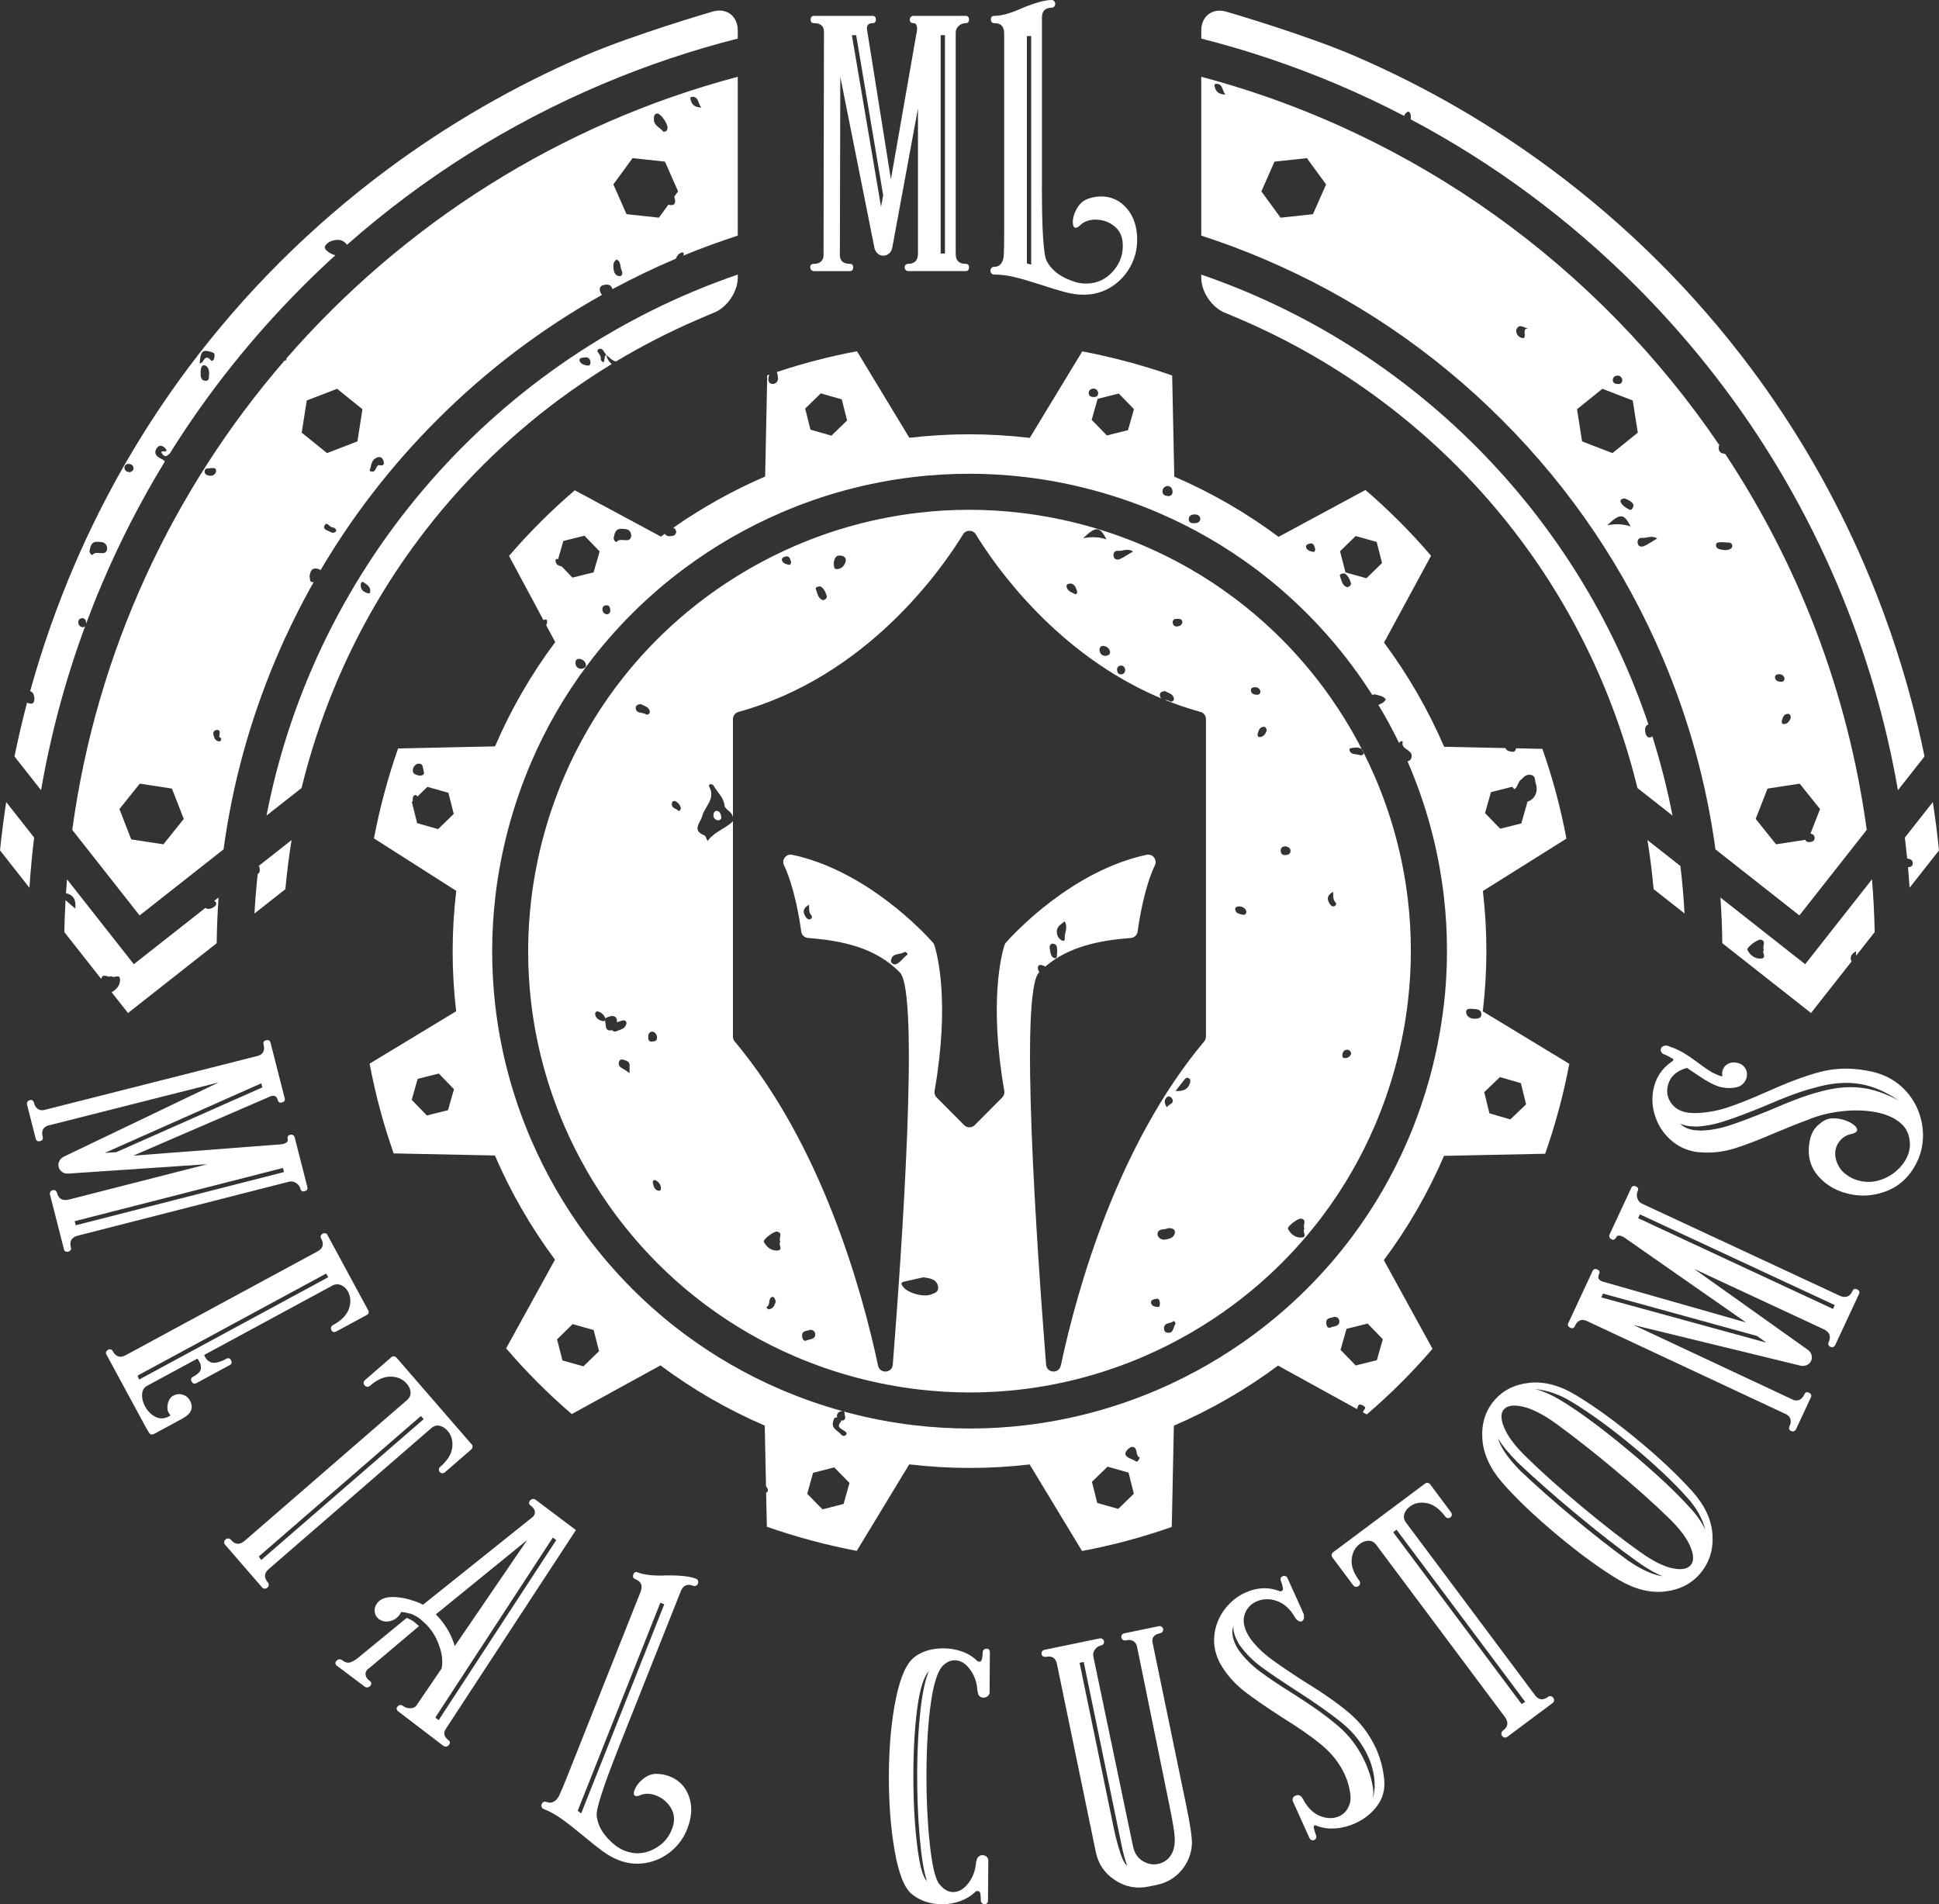 <svg xmlns="http://www.w3.org/2000/svg" id="Layer_2" viewBox="0 0 1211.92 1190.24"><rect x="0" y="0" width="1211.92" height="1190.24" fill="#333333" stroke="none"/><defs><style>.cls-1{fill:#fff;}</style></defs><g id="Layer_1-2"><path class="cls-1" d="M17.14,688.72c.31-.54.82-.89,1.5-1.06,1.36-.35,2.24.25,2.63,1.78.39,1.53,1.1,2.71,2.13,3.54,1.03.83,2.33,1.13,3.91.91l134.06-33.97c3.19-1,4.31-3.38,3.36-7.12-.35-1.37.16-2.22,1.52-2.57,1.53-.39,2.48.09,2.82,1.46l8.88,34.78c.35,1.36-.24,2.24-1.78,2.63-1.37.35-2.22-.16-2.57-1.52-.39-1.54-1.11-2.4-2.16-2.58-1.05-.19-2.21.06-3.49.75l-84.63,36.6,90.03-6.92c1.45,0,2.6-.12,3.45-.34,2.39-.61,3.41-1.6,3.06-2.96-.39-1.53.09-2.47,1.46-2.82.68-.17,1.29-.1,1.83.21.53.32.89.82,1.06,1.5l7.9,30.94c.35,1.36-.24,2.24-1.78,2.63-1.37.35-2.22-.16-2.57-1.52-.39-1.54-1.3-2.76-2.71-3.67-1.42-.91-2.89-1.17-4.42-.78l-131.95,33.71c-3.92,1-5.38,3.46-4.38,7.38.35,1.36-.16,2.22-1.52,2.57-1.53.39-2.48-.09-2.82-1.46l-8.75-34.27c-.13-.51-.04-1.04.28-1.57.31-.54.82-.89,1.5-1.06.68-.17,1.24-.09,1.7.25.45.34.74.76.87,1.28,1,3.92,3.55,5.36,7.64,4.31l86.44-22.08-87.03,5.88c-1.62.05-2.95-.34-3.97-1.16-1.03-.83-1.67-1.75-1.94-2.78-.65-2.56.25-4.69,2.72-6.42l97.32-46.65-106.96,27.05c-2.98,1.12-4.01,3.48-3.1,7.06.35,1.36-.16,2.22-1.52,2.57-1.53.39-2.48-.09-2.82-1.46l-5.42-21.22c-.17-.68-.1-1.29.21-1.83ZM47.34,765.86l130.16-33.25-.65-2.56-130.16,33.25.65,2.56ZM72.71,720.15l91.27-40.47-.65-2.56-97.85,43.52,7.23-.48Z"></path><path class="cls-1" d="M132.41,851.66c2.18.52,5.21-.27,9.08-2.36,1.24-.67,2.19-.39,2.86.85.75,1.39.51,2.42-.73,3.09l-20.89,11.31c-1.24.67-2.23.31-2.99-1.08-.67-1.24-.39-2.19.85-2.86,3.25-1.76,4.9-3.51,4.97-5.24.06-1.73-.24-3.12-.9-4.16-.67-1.04-1.08-1.72-1.25-2.03l-31.57,17.08c-1.86,1.01-2.86,2.75-3.02,5.24-.16,2.49.44,4.96,1.78,7.44,1.76,3.25,4.09,5.54,7.01,6.86,2.91,1.32,5.92.95,9-1.12-.41-.38-.86-1.04-1.36-1.96-.75-1.39-.85-3.24-.3-5.54.55-2.3,1.68-3.91,3.39-4.83,1.86-1,3.8-1.21,5.83-.6,2.02.6,3.54,1.83,4.55,3.69,2.43,4.49.86,8.24-4.71,11.25l-12.3,6.66-4.88,2.64c-1.39.75-2.37.88-2.94.39-.57-.49-1.56-2.06-2.99-4.69l-24.37-45.03c-.34-.62-.4-1.19-.17-1.71.22-.52.56-.9,1.03-1.15,1.39-.75,2.42-.51,3.09.73,1.93,3.56,4.59,4.42,8,2.58l120.01-64.95c3.4-1.84,4.14-4.54,2.22-8.1-.67-1.24-.31-2.23,1.08-2.99.46-.25.97-.33,1.53-.23.55.1,1,.46,1.33,1.08l25.5,47.12c.67,1.24.31,2.23-1.08,2.99l-19.03,10.3c-.46.25-.98.33-1.53.23-.56-.1-1-.46-1.33-1.08-.34-.62-.42-1.23-.24-1.82.17-.6.5-1.02.96-1.27,5.42-2.93,8.81-6.37,10.18-10.31,1.36-3.94,1.17-7.54-.59-10.79-1-1.86-2.43-3.19-4.26-4-1.84-.81-3.68-.71-5.54.3l-80.08,43.34c1.03,2.64,2.63,4.23,4.82,4.75ZM86.99,862.29l118.15-63.94-1.26-2.32-117.92,63.81,1.02,2.45Z"></path><path class="cls-1" d="M167.92,980.83c-2.93,2.54-3.06,5.33-.41,8.39.35.4.49.91.45,1.53-.05.62-.33,1.16-.86,1.62-.53.46-1.11.67-1.73.62-.62-.05-1.1-.27-1.45-.66l-23.17-26.72c-.46-.53-.67-1.11-.63-1.73.04-.62.33-1.16.86-1.62.53-.46,1.11-.67,1.73-.62.62.04,1.16.33,1.62.87,2.65,3.06,5.5,3.26,8.56.61l101.51-88c1.6-1.38,2.33-3.01,2.22-4.89-.12-1.88-.92-3.69-2.42-5.41-2.42-2.79-5.72-4.24-9.89-4.35-4.17-.11-8.52,1.79-13.04,5.71-.53.46-1.11.67-1.73.63-.62-.04-1.16-.33-1.62-.86-.46-.53-.67-1.11-.62-1.73.04-.62.33-1.16.86-1.62l16.35-14.18c.53-.46,1.11-.67,1.73-.62.62.04,1.16.33,1.62.86l11.76,13.56.17.2,11.58,13.36,11.58,13.36.17.2,11.76,13.56c.35.4.49.91.45,1.53-.05.62-.33,1.16-.86,1.62l-16.35,14.18c-.53.46-1.11.67-1.73.62-.62-.04-1.1-.27-1.45-.66-.46-.53-.67-1.11-.63-1.73.04-.62.33-1.16.86-1.62,4.52-3.92,7.02-7.95,7.5-12.09.48-4.14-.49-7.61-2.91-10.41-1.5-1.73-3.17-2.78-5.01-3.17-1.85-.38-3.56.12-5.16,1.5l-101.71,88.17ZM163.28,975.07l101.51-88-1.73-1.99-101.31,87.83,1.53,2.17Z"></path><path class="cls-1" d="M229.26,1043.99c-.74.99-.96,2.08-.67,3.3.29,1.21,1.15,2.35,2.55,3.41,1.12.85,1.21,1.9.26,3.17-1.24,1.05-2.41,1.16-3.54.31l-17.29-13.01c-1.13-.85-1.21-1.9-.26-3.17,1.23-1.05,2.41-1.16,3.54-.31,1.69,1.27,3.17,1.78,4.46,1.54,1.28-.24,2.9-1.07,4.83-2.47l31.08-25.49c1.86.74,3.36,1.53,4.48,2.38l3.21,2.75-30.82,26.02c-.92.63-1.53,1.16-1.85,1.58ZM250.71,1007.61c-.18.53-.53,1.14-1.06,1.84-1.59,2.11-3.67,3.41-6.24,3.9-2.57.49-4.77.04-6.6-1.33-1.55-1.16-2.42-2.7-2.63-4.62-.21-1.92.32-3.72,1.59-5.41,1.06-1.4,2.61-2.44,4.65-3.11,2.29-.7,5.15-.85,8.61-.46,3.45.39,6.63,1.14,9.55,2.23,1.83.5,3.76,1.29,5.8,2.39l68.93-55.15c1.8-2.39,1.22-4.7-1.73-6.92-1.13-.85-1.21-1.9-.26-3.17,1.23-1.05,2.41-1.16,3.54-.31l25.09,18.89-81.25,124.17c-1.77,2.63-1.24,5.01,1.57,7.13,1.12.85,1.21,1.9.26,3.17-1.24,1.05-2.41,1.16-3.54.31l-28.31-21.64c-.42-.32-.68-.79-.76-1.4-.09-.61.1-1.08.56-1.4.42-.56.94-.89,1.56-.97.61-.09,1.2.08,1.77.5,1.4,1.06,3.01,1.56,4.83,1.49,1.81-.07,3.12-.79,3.94-2.16l15.45-22.72c.85-4.64.3-9.47-1.66-14.47-1.93-5.63-4.98-10.36-9.16-14.16l-2.79-2.43c-1.97-1.48-4.01-2.57-6.12-3.28l-.37.05c-1.58-.53-3.32-.85-5.22-.96ZM272.07,1073.58l2.11,1.59,73.47-112.52-2.11-1.59-73.47,112.52ZM272.4,1009.07c5.13,5.18,8.85,11.07,11.16,17.65l.68,2.17,45.3-66.33-57.14,46.51Z"></path><path class="cls-1" d="M387.01,1091.55c-9.74,24.53-14.44,38.95-14.06,43.26.67,6.9,4.69,13.22,12.05,18.99,1.77,1.27,3.55,2.26,5.35,2.98,6.21,2.47,12.37,2.12,18.45-1.05,6.08-3.16,10.07-8.07,11.95-14.71,1.07-4.12.53-7.88-1.62-11.29-2.15-3.41-5.1-5.86-8.86-7.36-3.76-1.5-7.24-1.55-10.44-.17-1.15.5-2.04.61-2.7.35-1.15-.46-1.3-1.74-.45-3.87,1.04-2.61,2.98-5.01,5.84-7.19,2.85-2.18,5.99-3.06,9.43-2.64,2.22.13,4.48.64,6.77,1.55,5.89,2.34,9.88,6.58,11.99,12.71,2.11,6.14,1.7,12.89-1.23,20.24-2.21,5.56-5.62,10.22-10.23,13.97-4.61,3.75-9.82,6.13-15.62,7.14-5.8,1.01-11.56.38-17.28-1.9-3.27-1.3-6.59-3.19-9.96-5.66-3.37-2.48-7.4-5.69-12.08-9.63-5.27-4.37-9.72-7.83-13.33-10.41-3.62-2.57-7.31-4.61-11.07-6.1-.66-.26-1.11-.68-1.35-1.25-.25-.57-.24-1.19.02-1.84.26-.65.67-1.1,1.25-1.35.57-.24,1.18-.24,1.84.02,1.63.65,3.13.58,4.48-.21,1.35-.78,2.47-2.04,3.35-3.78,1-2.06,2.91-6.61,5.7-13.64l4.87-12.26,40.24-101.31c.78-1.96.91-3.61.4-4.95-.51-1.34-1.75-2.4-3.71-3.18-1.31-.52-1.67-1.52-1.09-2.99.52-1.31,1.43-1.7,2.74-1.18,4.09,1.62,10.18,2.25,18.29,1.87,8.36-.09,14.42.62,18.19,2.11.49.2.86.58,1.1,1.15.24.57.24,1.19-.02,1.84-.26.66-.68,1.11-1.25,1.35-.57.25-1.1.27-1.59.08-3.76-1.5-6.39-.36-7.88,3.4l-33.62,84.62-4.87,12.27ZM361.08,1131.8l2.16,1.71,51.94-130.74-2.45-.97-51.64,130Z"></path><path class="cls-1" d="M559.17,1156.77c-2.53-14.45-3.73-30.55-3.6-48.33.13-17.59,1.61-33.25,4.44-46.95,2.83-13.71,6.81-22.38,11.94-26.04,4.78-3.48,10.77-5.2,17.99-5.14,4.05.03,7.91.72,11.6,2.07,3.68,1.35,6.84,3.35,9.46,6.01l1.05.27c.7,0,1.19-.34,1.46-1.04.27-.7.45-1.54.55-2.5.09-.96.14-1.71.15-2.24,0-.7.23-1.27.67-1.71.44-.43,1.01-.65,1.72-.65,1.41,0,2.11.81,2.09,2.39l-.18,24.54v.79c-.19.88-.64,1.58-1.34,2.1-.71.52-1.5.78-2.38.77-2.29-.02-3.51-1.26-3.67-3.72l-.26-.53v-.53c-.31-4.93-1.87-9.25-4.65-12.97-2.79-3.72-5.94-5.59-9.46-5.61-2.47-.02-4.85,1.02-7.15,3.12-3.37,3.14-5.93,10.78-7.69,22.9-1.76,12.13-2.7,26.29-2.83,42.47-.12,16.72.55,32.07,2.03,46.07,1.48,14,3.53,22.51,6.14,25.52,2.62,3.19,5.42,4.79,8.41,4.81,3.52.03,6.7-1.8,9.54-5.47,2.84-3.67,4.46-7.97,4.85-12.9v-.53s.27-.52.27-.52c.18-1.23.63-2.15,1.34-2.76.71-.61,1.5-.91,2.38-.91.88,0,1.67.28,2.37.81.7.53,1.13,1.24,1.3,2.12v.79s-.19,24.54-.19,24.54c-.01,1.58-.72,2.37-2.13,2.36-.71,0-1.28-.23-1.71-.67-.44-.44-.65-1.01-.65-1.72,0-.35-.04-1.23-.11-2.64-.08-1.41-.34-2.33-.77-2.78-.44-.44-1.18-.49-2.24-.15-2.66,2.62-5.84,4.62-9.55,6-3.71,1.38-7.58,2.06-11.63,2.03-7.39-.05-13.62-2.12-18.69-6.21-4.72-3.73-8.35-12.82-10.88-27.27ZM574.81,1147.91c-1.14-13.03-1.65-26.84-1.54-41.45.1-13.55.76-25.9,1.99-37.07,1.23-11.16,3-19.46,5.33-24.9-3.19,3.5-5.58,10.96-7.16,22.38-1.58,11.43-2.43,24.71-2.54,39.84-.12,16.19.56,30.93,2.04,44.22,1.49,13.3,3.45,21.36,5.89,24.2l.52.53c-1.9-5.47-3.41-14.72-4.54-27.75Z"></path><path class="cls-1" d="M703.65,1025.3c-.69.14-1.3.04-1.81-.3-.52-.34-.85-.86-.99-1.55-.11-.52,0-1.03.35-1.55.34-.52.86-.85,1.55-.99l21.45-4.44c.69-.14,1.29-.04,1.81.3.52.34.83.77.94,1.29.14.69.04,1.3-.3,1.81-.34.52-.86.85-1.55.99-3.62.75-5.21,2.61-4.78,5.57l21.16,102.35c2.42,11.72,3.59,19.56,3.52,23.53-.3,6.35-2.48,11.92-6.52,16.71-4.04,4.79-9.16,7.82-15.37,9.11l-5.17,1.07c-7.58,1.57-14.6.24-21.04-4-6.45-4.23-10.43-10.06-11.97-17.47l-24.31-117.6c-.78-3.79-3.07-5.29-6.86-4.51-.69.14-1.3.04-1.81-.3-.52-.34-.83-.77-.94-1.29-.14-.69-.04-1.29.3-1.81.34-.52.85-.85,1.55-.99l34.38-7.11c.69-.14,1.29-.04,1.81.3.52.34.85.86.99,1.55.11.52-.01,1.04-.35,1.55-.34.52-.86.85-1.55.99-1.55.32-2.82,1.17-3.79,2.54-.98,1.37-1.3,2.83-.98,4.38l24.84,118.84c.82,3.97,2.78,6.93,5.88,8.89,3.1,1.97,6.37,2.59,9.82,1.88,3.27-.68,5.87-2.43,7.81-5.25,1.93-2.82,2.76-6.63,2.49-11.43-.2-3.55-1.26-9.98-3.18-19.29l-19.46-95.43-1.07-5.17c-1.12-2.82-3.41-3.88-6.85-3.17ZM700,1157.57c1.51,4.72,3,7.56,4.46,8.51-1.3-3.68-2.36-7.5-3.18-11.47-.82-3.96-1.35-6.55-1.6-7.75l-22.34-108.04-2.58.53,21.38,103.39c1.07,5.17,2.36,10.12,3.87,14.83Z"></path><path class="cls-1" d="M840.66,1109.52c-3.19-7.05-7.96-13.25-14.33-18.58-6.37-5.33-14.89-11.28-25.58-17.84-9.83-6.37-17.42-11.63-22.77-15.78-5.35-4.15-9.84-8.97-13.49-14.47-1.34-2.1-2.25-3.71-2.76-4.83-2.61-5.77-3.46-11.51-2.57-17.23.9-5.71,3.08-10.8,6.57-15.27s7.71-7.83,12.68-10.07c7.37-3.33,14.59-3.59,21.65-.8.23.09.59.02,1.07-.19.64-.29.87-.97.67-2.04-.19-1.07-.42-1.98-.66-2.74-.25-.76-.44-1.29-.59-1.62-.22-.48-.26-.99-.12-1.54.14-.54.53-.96,1.17-1.25.64-.29,1.25-.32,1.83-.11.58.22.98.57,1.2,1.05l10.21,22.61c.15.32.17.6.08.83.2.88.17,1.66-.09,2.36s-.64,1.16-1.12,1.37c-.64.29-1.35.22-2.12-.2-.77-.42-1.46-1.08-2.05-1.97-3.01-5.39-6.82-8.89-11.4-10.49-4.58-1.59-8.88-1.49-12.89.32-3.37,1.52-5.73,3.99-7.08,7.4-1.35,3.41-1.05,7.28.9,11.61.36.8,1.21,2.25,2.54,4.35,3.37,4.47,7.46,8.5,12.28,12.12,4.82,3.62,11.72,8.32,20.71,14.11,12,7.33,21.59,14.05,28.79,20.16,7.2,6.12,12.79,13.58,16.78,22.4,2.68,5.94,4.35,12.42,5.02,19.45.55,5.93-.9,11.27-4.35,16.01-3.46,4.75-8.07,8.42-13.84,11.03-4.17,1.88-8.47,2.95-12.88,3.21-4.42.26-8.45-.43-12.08-2.07l-.24.11c-.64.29-.84.92-.6,1.87.24.96.48,1.81.73,2.57.24.76.44,1.3.58,1.62.29.64.32,1.26.11,1.84-.22.58-.65,1.02-1.29,1.31-.48.22-1.02.21-1.59,0-.58-.22-1.02-.65-1.31-1.29l-10.1-22.37-.22-.48c-.57-1.67-.04-2.88,1.56-3.6,1.92-.87,3.47-.22,4.65,1.96,2.86,5.47,6.45,9.06,10.8,10.76,4.34,1.71,8.36,1.73,12.05.06,1.6-.72,3.03-1.85,4.27-3.37,2.25-3.14,3.1-6.61,2.54-10.41-.47-4.03-1.57-7.98-3.31-11.83ZM787.35,1044.68c4.97,3.74,11.76,8.3,20.37,13.68,12.14,7.65,21.77,14.54,28.89,20.69,7.12,6.15,12.71,13.71,16.76,22.69,2.39,5.29,3.96,10.48,4.7,15.54.47,1.91.43,4.15-.15,6.73,1.06-2.79,1.46-6.16,1.23-10.11-.34-5.44-1.66-10.73-3.98-15.87-3.62-8.02-8.9-14.9-15.84-20.65-6.94-5.75-16.67-12.65-29.19-20.7-9.53-6.12-16.83-11.08-21.92-14.86-5.09-3.78-9.39-8.07-12.9-12.85-.9-1.13-1.82-2.75-2.76-4.83-1.38-3.04-1.9-5.7-1.58-7.98-1.23,3.26-.91,6.97.98,11.14.94,2.09,1.86,3.7,2.76,4.83,3.44,4.63,7.64,8.81,12.62,12.55Z"></path><path class="cls-1" d="M959.37,1059.54c2.32,3.1,5.09,3.44,8.34,1.02.42-.31.94-.43,1.56-.34.61.09,1.14.42,1.56.98.42.57.59,1.16.5,1.77-.09.62-.34,1.08-.77,1.4l-28.33,21.17c-.57.42-1.16.59-1.77.5-.62-.09-1.13-.41-1.56-.98-.42-.56-.59-1.15-.5-1.77.09-.61.42-1.13.98-1.56,3.24-2.42,3.65-5.25,1.23-8.5l-80.42-107.62c-1.26-1.69-2.84-2.54-4.72-2.57-1.88-.02-3.74.65-5.57,2.02-2.96,2.21-4.65,5.4-5.06,9.54-.41,4.15,1.17,8.63,4.75,13.42.42.56.59,1.16.5,1.77-.09.62-.42,1.14-.98,1.56-.56.42-1.16.59-1.77.5-.62-.09-1.13-.41-1.56-.98l-12.96-17.34c-.42-.56-.59-1.15-.5-1.77.09-.61.42-1.13.98-1.56l14.38-10.74.21-.16,14.17-10.58,14.17-10.59.21-.16,14.38-10.74c.42-.32.94-.43,1.56-.34.61.09,1.14.42,1.56.98l12.96,17.34c.42.57.59,1.16.5,1.77-.09.62-.34,1.08-.77,1.4-.57.42-1.16.59-1.77.5-.62-.09-1.13-.42-1.55-.98-3.58-4.79-7.42-7.58-11.52-8.36-4.1-.78-7.63-.07-10.59,2.15-1.83,1.37-3.01,2.96-3.52,4.77-.51,1.81-.14,3.56,1.13,5.25l80.57,107.83ZM953.29,1063.75l-80.42-107.62-2.11,1.58,80.26,107.41,2.27-1.37Z"></path><path class="cls-1" d="M1070.36,959.46c.53,9.26-1.97,17.2-7.49,23.82-5.41,6.49-12.71,10.31-21.92,11.45-9.2,1.15-18.82-1.19-28.84-7.03-11.49-6.83-24.33-16.16-38.52-27.99-14.32-11.94-25.88-22.95-34.67-33.02-7.68-8.92-11.82-18.04-12.42-27.36-.6-9.31,1.81-17.22,7.22-23.71,5.41-6.49,12.78-10.25,22.12-11.28,9.34-1.03,19.17,1.6,29.48,7.91,11.89,7.17,25.14,16.83,39.74,29,13.11,10.93,24.11,21.36,33.01,31.3,7.66,8.68,11.75,17.64,12.28,26.9ZM983.69,945.12c-12.84-10.7-24.52-21.01-35.04-30.93-5.92-6.08-10.07-11.14-12.43-15.17,1.78,5.84,6.39,12.54,13.82,20.11,9.84,9.35,20.85,19.1,33.01,29.24,12.16,10.14,23.73,19.21,34.7,27.21,8.52,5.72,15.68,8.95,21.49,9.67-4.66-1.83-10-4.9-16.02-9.23-11.22-7.98-24.39-18.27-39.53-30.89ZM1045.16,980.21c5.61,1.24,9.48.58,11.62-1.99,2.03-2.43,1.93-6.29-.3-11.59-2.23-5.29-6.63-11.14-13.21-17.54-9.33-9.15-21.15-19.69-35.48-31.63-12.3-10.25-24-19.43-35.11-27.55-8.02-5.77-14.96-9.32-20.83-10.66-5.87-1.34-9.87-.73-12.01,1.84-2.03,2.43-1.86,6.35.51,11.76,2.36,5.41,6.97,11.43,13.82,18.05,9.06,8.92,20.61,19.24,34.67,30.96,13.92,11.6,26.09,21.06,36.49,28.36,7.61,5.43,14.23,8.77,19.84,10.01ZM1018.07,906.77c16.36,13.63,29.05,25.48,38.08,35.52,4.15,4.37,7.38,9.02,9.7,13.92-1.75-6.96-5.41-13.56-10.98-19.8-8.9-9.94-19.9-20.37-33.01-31.3-14.6-12.17-27.84-21.83-39.74-29-7.28-4.46-14.82-7.08-22.64-7.88,5.11,1.29,10.78,3.83,17,7.64,11.51,7.08,25.38,17.37,41.59,30.89Z"></path><path class="cls-1" d="M1121.28,894.57c-.58.22-1.19.17-1.83-.13-1.27-.59-1.58-1.61-.91-3.04.67-1.44.87-2.8.59-4.09-.27-1.29-1.09-2.35-2.45-3.18l-125.26-58.62c-3.1-1.25-5.47-.12-7.11,3.39-.6,1.28-1.53,1.62-2.81,1.02-1.43-.67-1.86-1.64-1.26-2.92l15.15-32.54c.59-1.28,1.61-1.58,3.05-.91,1.28.59,1.62,1.53,1.02,2.8-.67,1.44-.66,2.56.04,3.37.69.81,1.75,1.35,3.17,1.62l88.67,25.28-74.06-51.67c-1.13-.91-2.09-1.55-2.89-1.93-2.23-1.04-3.65-.92-4.24.35-.67,1.44-1.64,1.86-2.92,1.26-.64-.3-1.06-.74-1.28-1.32-.21-.58-.17-1.19.13-1.83l13.48-28.95c.59-1.28,1.61-1.58,3.04-.91,1.28.59,1.62,1.53,1.02,2.8-.67,1.44-.74,2.96-.23,4.55.52,1.6,1.49,2.73,2.93,3.4l123.46,57.49c3.67,1.71,6.36.73,8.07-2.94.59-1.27,1.53-1.62,2.8-1.02,1.44.67,1.86,1.64,1.26,2.92l-14.93,32.06c-.22.48-.63.83-1.21,1.04-.58.22-1.19.17-1.83-.13-.63-.29-1.02-.72-1.16-1.27-.13-.54-.09-1.06.14-1.54,1.71-3.67.65-6.39-3.18-8.18l-80.87-37.66,71.07,50.57c1.29.99,2.07,2.13,2.34,3.42.27,1.29.19,2.41-.26,3.37-1.11,2.39-3.17,3.47-6.17,3.24l-104.86-25.54,99.9,46.82c3.02,1.02,5.31-.15,6.87-3.5.59-1.28,1.53-1.62,2.81-1.02,1.44.67,1.86,1.64,1.26,2.92l-9.25,19.86c-.3.64-.74,1.07-1.32,1.28ZM1098.19,835.05l-96.26-26.49-1.11,2.39,103.28,28.3-5.9-4.2ZM1146.77,815.75l-121.79-56.71-1.11,2.39,121.78,56.71,1.12-2.39Z"></path><path class="cls-1" d="M1079.24,692.4c6.37-2.06,14.71-5.37,25.02-9.93,12.67-5.74,23.66-9.86,32.97-12.37,9.31-2.5,19.16-2.81,29.54-.92,2.6.47,4.57.93,5.92,1.35,6.8,1.96,12.58,5.34,17.33,10.14,4.76,4.8,8.12,10.42,10.07,16.86,1.95,6.44,2.35,12.86,1.18,19.26-1.01,5.54-3.32,10.84-6.92,15.91-5.5,7.58-13.23,12.25-23.21,14.01-4.44.8-8.99.78-13.67-.08-8.65-1.58-15.61-5.35-20.88-11.32-5.26-5.96-7.1-13.28-5.53-21.93.85-4.67,2.84-8.24,5.98-10.71,2.35-2.08,4.71-3.25,7.08-3.54,1.83-.2,3.69-.13,5.59.21,3.12.57,5.79,1.59,8.02,3.07,2.24,1.48,3.22,2.92,2.97,4.3-.13.69-1.05,1.33-2.76,1.91-2.96.53-5.37,1.75-7.24,3.64-1.86,1.9-3.02,4.06-3.46,6.48-.5,2.77-.09,5.66,1.24,8.68,1.33,3.02,3.35,5.4,6.08,7.14,2.52,1.89,5.51,3.15,8.97,3.78,4.5.82,8.92.38,13.26-1.34,4.34-1.71,8.02-4.26,11.05-7.64,3.03-3.38,4.89-6.98,5.59-10.79.25-1.38.35-2.44.31-3.16-.03-5.73-2.02-10.25-5.98-13.56-3.96-3.31-9.22-5.57-15.8-6.77-6.58-1.2-13.71-1.33-21.39-.41-7.68.93-14.43,2.65-20.26,5.16-4.39,1.53-11.04,4.16-19.95,7.9-10.48,4.53-19.04,7.84-25.69,9.94-6.64,2.1-13.24,3-19.81,2.69-2.49-.09-4.25-.24-5.29-.43-6.06-1.1-11.27-3.66-15.64-7.68-4.37-4.02-7.47-8.78-9.33-14.31-1.85-5.52-2.29-10.97-1.32-16.34,1.36-7.44,5.02-13.3,10.99-17.58.21-.14.57-.39,1.08-.74.51-.35.64-.82.39-1.4-2.58-1.54-4.54-2.53-5.9-2.95-.66-.29-1.16-.75-1.5-1.35-.33-.6-.46-1.16-.36-1.68.16-.86.68-1.53,1.57-1.99.89-.46,1.93-.5,3.1-.1,3.54,1.18,6.64,2.55,9.31,4.11,2.67,1.56,6.05,3.88,10.13,6.95,3.15,2.36,5.78,4.14,7.88,5.33,2.11,1.19,4.27,2.08,6.49,2.66-.09-1.45-.09-2.43,0-2.95.38-2.08,1.47-3.66,3.28-4.77,1.81-1.1,3.83-1.36,6.04-.78,2.08.38,3.72,1.44,4.92,3.18,1.21,1.74,1.48,3.89.84,6.46-1.12,3.2-3.39,5.11-6.81,5.73-3.42.63-6.92.44-10.49-.57-3.37-1.15-7.24-3.2-11.62-6.14-4.38-2.95-7.13-4.79-8.25-5.53-6.97,1.95-11.01,5.95-12.12,12.01-.66,3.64.11,7,2.32,10.08,2.21,3.09,5.48,5.02,9.8,5.81.87.16,2.54.29,5.03.38,6.83-.18,13.43-1.31,19.8-3.37ZM1102.04,691.72c-9.66,3.96-17.68,6.97-24.05,9.03-6.37,2.06-12.34,3.21-17.93,3.44-2.83-.16-4.68-.32-5.55-.47-1.21-.22-2.65-.66-4.32-1.32,1.79,1.94,4.51,3.24,8.14,3.9.87.16,2.54.29,5.03.38,5.76-.2,11.63-1.27,17.62-3.23,5.99-1.95,14.3-5.08,24.92-9.41,13.6-5.92,24.15-9.82,31.64-11.67,10.37-2.94,20.06-3.59,29.06-1.95,6.23,1.14,12.94,3.61,20.11,7.42-7.96-5.38-15.75-8.77-23.37-10.16-9-1.64-18.89-.85-29.68,2.37-7.49,1.85-18.04,5.75-31.64,11.67Z"></path><path class="cls-1" d="M507.09,168.8c-.45-.44-.67-1.03-.67-1.74,0-1.43.8-2.15,2.41-2.15s2.95-.4,4.02-1.21c1.07-.8,1.7-2.01,1.88-3.62l.27-140.51c-.18-3.39-2.24-5.09-6.17-5.09-1.43,0-2.15-.71-2.15-2.15,0-1.61.71-2.41,2.15-2.41h36.47c1.43,0,2.14.8,2.14,2.41,0,1.43-.72,2.15-2.14,2.15-1.61,0-2.64.49-3.08,1.47-.45.98-.49,2.19-.13,3.62l14.75,92.51,15.82-90.37c.36-1.43.54-2.59.54-3.49,0-2.5-.72-3.75-2.14-3.75-1.61,0-2.41-.71-2.41-2.15,0-.71.22-1.29.67-1.74s1.03-.67,1.74-.67h32.45c1.43,0,2.15.8,2.15,2.41,0,1.43-.72,2.15-2.15,2.15-1.61,0-3.04.58-4.29,1.74-1.25,1.17-1.88,2.55-1.88,4.16v138.36c0,4.11,2.05,6.17,6.17,6.17,1.43,0,2.15.72,2.15,2.15,0,1.61-.72,2.41-2.15,2.41h-35.93c-.54,0-1.03-.22-1.47-.67-.45-.44-.67-1.03-.67-1.74s.22-1.25.67-1.61c.44-.36.94-.54,1.47-.54,4.11,0,6.17-2.15,6.17-6.44v-90.63l-16.09,87.15c-.36,1.61-1.07,2.82-2.15,3.62-1.07.8-2.15,1.21-3.22,1.21-2.68,0-4.56-1.43-5.63-4.29l-21.45-107.53-.27,112.09c.36,3.22,2.41,4.83,6.17,4.83,1.43,0,2.14.72,2.14,2.15,0,1.61-.72,2.41-2.14,2.41h-22.26c-.72,0-1.3-.22-1.74-.67ZM552.01,122.01l-16.89-100.02h-2.68l18.23,107.26,1.34-7.24ZM590.62,158.48V21.99h-2.68v136.49h2.68Z"></path><path class="cls-1" d="M651.22,116.91c0,26.81.98,42.19,2.95,46.12,3.22,6.26,9.38,10.73,18.5,13.41,2.14.54,4.2.8,6.17.8,6.79,0,12.47-2.64,17.03-7.91,4.56-5.27,6.48-11.4,5.77-18.37-.54-4.29-2.46-7.64-5.77-10.06-3.31-2.41-7.02-3.62-11.13-3.62s-7.42,1.25-9.92,3.75c-.9.9-1.7,1.34-2.41,1.34-1.25,0-1.88-1.16-1.88-3.49,0-2.86.94-5.85,2.82-8.98,1.88-3.13,4.51-5.14,7.91-6.03,2.14-.71,4.47-1.07,6.97-1.07,6.44,0,11.8,2.51,16.09,7.51,4.29,5.01,6.44,11.53,6.44,19.58,0,6.08-1.47,11.76-4.42,17.03-2.95,5.27-6.97,9.47-12.07,12.6-5.09,3.13-10.77,4.69-17.03,4.69-3.58,0-7.42-.54-11.53-1.61-4.12-1.07-9.12-2.59-15.02-4.56-6.62-2.15-12.11-3.75-16.49-4.83-4.38-1.07-8.63-1.61-12.74-1.61-.72,0-1.3-.23-1.74-.67s-.67-1.03-.67-1.74.22-1.29.67-1.74c.44-.44,1.03-.67,1.74-.67,1.79,0,3.17-.62,4.16-1.88.98-1.25,1.56-2.86,1.74-4.83.18-2.32.27-7.33.27-15.02V20.92c0-2.15-.5-3.75-1.48-4.83-.98-1.07-2.55-1.61-4.69-1.61-1.43,0-2.14-.8-2.14-2.41,0-1.43.71-2.15,2.14-2.15,4.47,0,10.46-1.7,17.97-5.09,7.86-3.22,13.85-4.83,17.97-4.83.54,0,1.03.23,1.47.67.44.45.67,1.03.67,1.74s-.23,1.3-.67,1.74-.94.67-1.47.67c-4.12,0-6.17,2.06-6.17,6.17v105.92ZM641.84,164.64l2.68.8V22.52h-2.68v142.12Z"></path><path class="cls-1" d="M859.3,485.48c-8.51-19.71-19.31-38.45-32.12-55.68-15.98-21.5-34.91-40.48-56.27-56.42-17.15-12.81-35.85-23.6-55.57-32.08-12.23-5.26-24.98-9.68-37.89-13.15-12.93-3.47-26.18-6.02-39.39-7.59-10.73-1.27-21.52-1.91-32.31-1.91s-21.29.62-31.85,1.86c-26.47,3.11-52.37,10.06-76.96,20.67-19.7,8.5-38.43,19.3-55.68,32.12-21.49,15.98-40.48,34.91-56.43,56.27-12.81,17.16-23.6,35.85-32.08,55.56-5.26,12.24-9.69,24.99-13.15,37.9-3.46,12.89-6.01,26.14-7.59,39.39-2.53,21.31-2.54,42.9-.05,64.16,3.11,26.46,10.06,52.35,20.67,76.96,8.51,19.72,19.31,38.45,32.12,55.68,15.98,21.49,34.91,40.48,56.27,56.42,17.17,12.81,35.86,23.6,55.57,32.08,12.23,5.26,24.98,9.68,37.89,13.15,12.94,3.47,26.19,6.02,39.39,7.59,21.3,2.53,42.89,2.55,64.16.05,26.47-3.11,52.37-10.07,76.96-20.68,19.71-8.5,38.44-19.31,55.68-32.12,21.49-15.98,40.48-34.91,56.42-56.27,12.81-17.16,23.6-35.85,32.08-55.57,5.26-12.24,9.69-24.99,13.15-37.9,3.47-12.93,6.02-26.18,7.59-39.39h0c2.53-21.32,2.55-42.91.05-64.17-3.11-26.46-10.06-52.36-20.67-76.96ZM382.63,643.87c-.27.09-.55.16-.86.19-3.7.38-2.97-3.27-3.46-5.36-.1-.41-.12-.76-.1-1.07-.35.59-.93.8-1.67.59-2.27-.65-4.33-1.72-4.55-4.42-.08-1.02.76-1.89,1.86-1.57,2.32.67,3.78,2.35,4.67,4.41.69-1.01,2.3-1.14,3.37-1.52,2.92-.36,3.81,1.37,3.72,3.37,0,.16-.02.32-.03.48,1.11-.45,2.37-.72,3.49-1.11,1.15-.4,2.63.44,2.47,1.66-.47,3.8-4.09,3.93-6.45,5.15-1.26.25-2.15-.06-2.47-.8ZM393.52,666.36c-.12,1.26-.02,2.54-.02,4.43-1.72-1.17-2.88-2.12-4.18-2.8-1.85-.96-3.17-2.09-2.39-4.4.46-1.36,1.58-1.57,2.74-1.19,1.93.64,4.13,1.08,3.86,3.96ZM403.71,446.48c-2.05-1.45-5.86-.18-6.36-3.71-.23-1.66,1.2-2.67,3.37-2.64,1.84,1.3,5.07,1.5,5.43,4.77.14,1.31-1.61,2.17-2.44,1.58ZM405.15,647.96c.04-1.65.68-2.97,2.55-3.19,2.06.46,2.85,1.99,2.95,3.78.13,2.1-1.57,2.38-3.13,2.49-2.23.15-2.4-1.5-2.37-3.08ZM411.57,744.25c-2.33-.42-2.99-2.56-3.48-4.59-.23-.94-.12-1.87,1.15-2.14,1.98.83,3.33,2.24,3.82,4.4.28,1.27-.14,2.57-1.49,2.33ZM424.09,506.93c-1.21-1.61-4.08-1.54-4.18-4.01-.04-.97.07-2.38,1.84-2.28,1.94.85,3.38,2.27,3.76,4.43.16.91-1.09,2.3-1.42,1.87ZM784.53,429.54c1.69.04,2.84.88,3.26,2.58,0,1.44-.86,2.15-2.11,2.13-1.78-.02-3.59-.51-3.83-2.58-.2-1.7,1.24-2.17,2.68-2.13ZM735.61,386.81c1.43.07,3.17-.22,3.41,1.96-.22,1.84-1.5,2.57-3.07,2.78-1.84.25-2.9-.84-2.98-2.56-.08-1.65,1.16-2.26,2.64-2.19ZM698.78,344.31c2.87.29,5.78-1.81,9.45.35-3.06,1.81-5.46,3.47-8.07,4.7-1.62.76-3.65.6-4.13-1.63-.41-1.92.63-3.65,2.75-3.43ZM701.07,421.46c-1.96.31-2.73-1.03-2.87-2.63-.12-1.42.59-2.62,2.15-2.8,1.9-.22,2.54,1.15,2.91,2.3.07,1.95-.74,2.9-2.2,3.13ZM691.02,409.97c-2.2-.09-3.51-1.22-3.75-3.38-.2-1.8.79-3.08,2.54-2.85,1.89.25,3.56,1.46,3.96,3.48.39,1.99-1.23,2.43-2.75,2.75ZM691.58,337.15c-4.62-1.54-8.97-1.77-14.61-.75,8.1-7.65,10.38-7.48,14.61.75ZM669.03,364.71c2.71.36,3.45,2.56,4.13,4.76.33,1.06-.31,2.32-1.28,1.85-2.14-1.03-4.78-1.88-5.26-4.7-.26-1.5,1.14-1.72,2.41-1.9ZM524.97,347.24c1.84.09,4.12.98,3.63,3.4-.55,2.71-2.45,4.93-5.38,5.1-2.53.15-1.74-2.35-2.16-3.81.49-2.3.9-4.84,3.9-4.7ZM512.7,366.5c2.29,1.12,3.27,3.71,4.09,6.09.37,1.08-1.53,2.82-2.56,2.48-3.03-1.01-3.3-4.3-4.29-6.8-.5-1.27,1.1-1.7,2.75-1.77ZM491.43,347.78c2.24-.25,2.4,1.87,2.99,3.26.1,1.19-.33,2.25-1.41,2-1.77-.4-3.91-1-4.3-3-.28-1.44,1.59-2.13,2.72-2.26ZM480.96,818.37c-1.02.24-2.16-1.23-1.84-1.4,2.71-1.4.72-5.42,3.45-6.3,1.34-.43,1.88,1.46,2.33,2.84-.68,2.07-1.39,4.26-3.94,4.86ZM485.86,781.64c-3.7.27-6.8-2.12-8.45-5.44-.69-1.4,6.39-6.88,8.41-6.36,3.85,1,.48,4.23,1.94,6.3-1.75,1.54,2.26,5.2-1.89,5.5ZM509.55,834.32c-.23,3.03-3.58,2.64-5.47,3.56-1.91.93-2.79-1.47-2.75-3.17.07-3.23,3.12-2.6,4.89-3.49,2.34-.16,3.45,1.53,3.33,3.1ZM582.1,809.06c-4.79,1.96-14.7-.78-17.71-4.79-1.1-1.47-1.72-2.65.77-3.2,4.06-.9,8.12-1.82,12.06-2.7,1.67.33,3.2.48,4.63.94,2.52.82,4.25,2.43,4.5,5.26.28,3.12-2.18,3.64-4.25,4.49ZM723.47,816.91c-1.58-.23-3.64-.4-4-2.43-.36-2.06,1.64-2.28,2.96-2.61,2.19-.55,2.27,1.24,2.54,2.37-.12,1.39.19,2.92-1.5,2.68ZM730.01,767.7c2.57-.17,4.67.55,4.32,2.88-.46,3.08-3.47,3.81-6.09,4.23-2.74.44-5.03-1.78-4.76-3.72.49-3.56,4.6-2.18,6.53-3.39ZM729.48,685.67c1.01-.86,2.36-.1,2.96.82,2.22,3.42-2.21,3.57-3.15,5.7-1.44-2.34-2.01-4.65.19-6.52ZM729.86,833.06c-1.85-.14-2.49-1.69-2.29-3.31.4-3.26,3.93-2.27,5.69-3.82.64-.56,1.43.68,1.46,1.51-1.58,2.17-1.03,5.91-4.85,5.62ZM743.6,677.37c-1.34,3.77-4.28,4.76-8.86,4.61,2.07-2.68,3.62-4.76,5.26-6.76.7-.85,1.51-2.01,2.83-1.37,1.59.76,1.21,2.3.77,3.52ZM753.73,647.96c0,1.09-.39,2.15-1.09,2.99-53.97,64.44-79.23,153.98-89.62,202.64-1.12,5.25-8.77,4.75-9.19-.6-5.73-72.63-16.81-232.54-4.41-245.2.07-.07.14-.13.2-.2-.52-.68-.83-1.49-.91-2.41-.16-1.75,1.09-2.32,2.56-1.88.71.21,1.48.45,2.07.85,14.74-12.56,33.78-16.34,53.45-17.87,2.19-.17,3.97-1.83,4.26-4.01,1.11-8.14,4.32-27.8,10.79-41.44,1.65-3.47-1.39-7.35-5.15-6.55-46.68,10-82.77,49.06-87.92,54.85-.44.49-.76,1.06-.96,1.69-1.77,5.59-9.8,35.46-.1,91.07.26,1.49-.22,3.01-1.29,4.08-4.23,4.24-12.57,12.63-17.2,17.3-1.82,1.83-4.78,1.83-6.6,0-4.63-4.66-12.97-13.05-17.2-17.3-1.07-1.07-1.55-2.59-1.29-4.08,9.7-55.61,1.67-85.48-.1-91.07-.2-.63-.52-1.2-.96-1.69-5.14-5.79-41.23-44.85-87.92-54.85-3.76-.81-6.8,3.08-5.15,6.55,6.47,13.64,9.67,33.3,10.79,41.44.3,2.18,2.07,3.84,4.26,4.01,21.47,1.67,42.18,6.02,57.37,21.52,12.4,12.65,1.32,172.57-4.41,245.2-.42,5.35-8.07,5.85-9.19.6-10.39-48.66-35.65-138.19-89.62-202.64-.7-.84-1.09-1.9-1.09-2.99v-134.85c-.27.6-.9,1.13-2.05,2-4.44,3.38-9.94,5.41-13.85,10.51-.82-1.56-1.12-3.14-1.9-3.45-8.2-3.15-2.51-7.91-1.44-12.03,1.58-6.06,8.5-10.79,4.48-18.24-.44-.82-.21-1.63.67-1.74.62-.08,1.66.29,1.92.78,2.18,4.14,6.25,7.17,6.85,12.27.36,3.1,4.36,3.67,5.16,7.05.06.26.11.49.16.71v-61.5c0-2.1,1.4-3.93,3.43-4.49,80.39-22.07,127.12-89.3,140.41-111.01,1.81-2.96,6.12-2.96,7.94,0,11.89,19.41,50.5,75.2,116,102.58-.47-.4-.82-.99-.94-1.89-.23-1.66,1.2-2.67,3.37-2.64,1.84,1.3,5.07,1.5,5.43,4.77.14,1.31-1.61,2.17-2.44,1.58-.93-.66-2.22-.76-3.4-1,7.15,2.9,14.62,5.47,22.41,7.6,2.02.55,3.43,2.39,3.43,4.49v198.49ZM665.52,586.64c.14,1.38-.97,1.85-2.33.92-3.21-2.19-3.58-6.91-.68-9.36.86-.72,1.74-1.41,2.89-2.34,2.38,4-.24,7.34.11,10.78ZM660.81,595.05c-.56,1.45.59,4.44-1.74,3.84-2.37-.6-2.6-3.85-2.98-6.22-.22-1.38.52-3.01,2.01-2.83,3.19.38,2.41,3.19,2.72,5.21ZM567.07,596.83c-2.81,1.78-4.33,5.21-7.64,6.02-2.07-.29-2.91-1.42-2.41-3.19,1.16-4.1,5.51-2.77,8.11-4.51,1.05-.7,2.58,1.28,1.94,1.68ZM506.57,574.48c-.97.48-1.97-.03-2.54-.77-2.3-2.99-2.71-5.78,1.64-8.19.11,2.44-.27,4.76,1.39,6.57.71.78.55,1.88-.49,2.39ZM776.63,571.74c-2.01-.45-4.45-.84-4.62-3.41-.1-1.58,1.66-1.92,3.04-1.76,2.06.24,3.47,1.37,3.98,3.29-.13,1.69-1.18,2.15-2.4,1.87ZM791.66,456.95c-.83,1.86-1.92,3.69-4.35,3.74-1.18.02-1.49-1.13-1.21-2.11.58-2.02,1.21-4.25,3.83-4.28,1.22-.01,1.86,1.18,1.73,2.65ZM800.45,531.71c-.06-1.84,1.14-2.64,2.97-2.72,1.72.3,3.3.99,3.18,3.12-.11,1.92-1.8,2.26-3.3,2.37-1.85.13-2.79-1.06-2.85-2.76ZM813.45,773.53c-3.7.27-6.8-2.12-8.45-5.44-.69-1.4,6.39-6.88,8.41-6.36,3.85,1,.48,4.23,1.94,6.3-1.75,1.54,2.26,5.2-1.89,5.5ZM834.16,566.37c-.97.48-1.97-.03-2.54-.77-2.3-2.99-2.71-5.78,1.64-8.19.11,2.44-.27,4.76,1.39,6.57.71.78.55,1.88-.49,2.39ZM840.38,661.36c-1.44-.05-1.57-1.45-1.3-2.61.37-1.62,1.33-2.73,3.16-2.57,1.62.14,2.1,1.31,2.3,2.51-.85,2.05-2.46,2.73-4.15,2.67ZM849.88,471.96c-2.31-.8-5.84,0-6.43-3.19-.31-1.65,2.36-1.08,3.67-1.53,2.47-.08,4.67.52,5.12,3.25.22,1.36-1.19,1.87-2.37,1.46Z"></path><path class="cls-1" d="M448,506.85c-1.44-.09-2.16,1.52-2.09,2.91.08,1.69,1.24,2.66,2.82,3.05,1.39-.16,2.32-.95,2.11-2.23-.27-1.66-.91-3.61-2.84-3.73Z"></path><path class="cls-1" d="M926.78,632.19c3.01-25.39,2.95-50.62.05-75.26l52.23-32.75c-3.59-19.12-8.61-37.84-15.04-56.1l-16.46-.35c-.17,1.37-.91,2.32-2.31,2.19-1.71-.16-3.67-.6-4.32-2.33l-38.31-.82c-9.96-23.08-22.57-44.95-37.57-65.12l29.4-54.28c-12.58-14.7-26.28-28.43-41.03-41.1l-54.29,29.29c-19.88-14.84-41.69-27.53-65.18-37.63l-1.32-63.22c-9.12-3.2-18.4-6.06-27.82-8.59-9.42-2.53-18.89-4.69-28.38-6.49l-32.8,54.07c-25.39-3.01-50.62-2.95-75.26-.06l-32.74-54.09c-17.05,3.2-33.78,7.54-50.15,13,.58,1.07.7,2.54.78,3.77.14,2.16-1.43,3.76-3.44,3.66-2.29-.11-2.9-2.02-2.4-4.28.2-.43.27-.97.33-1.54-.4.14-.81.28-1.21.42l-1.31,63.27c-20.19,8.71-39.45,19.45-57.46,32.05,1.06.36,1.8,1.18,1.91,2.7-.56,2.45-2.56,2.55-4.45,2.53-1.25-.02-2.27-.5-2.65-1.51-.82.6-1.65,1.2-2.46,1.8l-53.86-28.97c-14.7,12.58-28.43,26.28-41.1,41.03l21.5,40.12c.32-.14.66-.25,1-.36,1.33-.4,1.57,1.25,1.16,2.45-.13.38-.28.74-.45,1.09l5.66,10.55c-14.84,19.88-27.53,41.69-37.63,65.18l-60.59,1.32c-3.2,9.12-6.06,18.4-8.59,27.82-2.53,9.42-4.69,18.89-6.49,28.39l51.43,32.79c-3.01,25.39-2.95,50.62-.05,75.26l-54.1,32.74c3.59,19.12,8.61,37.84,15.04,56.1l63.26,1.31c9.96,23.08,22.57,44.95,37.57,65.12l-30.54,55.42c12.58,14.71,26.28,28.43,41.03,41.1l55.43-30.44c19.88,14.84,41.69,27.53,65.18,37.63l.79,37.8c.32.52.63,1.04.93,1.56.54.92.32,1.92-.6,2.44-.08.05-.17.09-.25.12l.45,21.3c9.12,3.2,18.39,6.06,27.82,8.59,9.42,2.53,18.89,4.69,28.38,6.49l32.79-54.07c25.39,3.01,50.62,2.95,75.26.05l32.74,54.1c19.12-3.59,37.84-8.61,56.09-15.04l1.31-63.27c23.08-9.96,44.94-22.57,65.12-37.57l49.39,27.21c.03-.13.07-.27.11-.4.31-1.06.45-2.27,1.62-2.52,1.95.27,4.02,1.72,3.17,2.72-.78.92-1.13,1.65-1.19,2.24l2.34,1.29c14.7-12.58,28.43-26.28,41.1-41.03l-30.43-55.43c14.84-19.88,27.52-41.69,37.63-65.18l63.22-1.32c3.2-9.12,6.06-18.4,8.59-27.82,2.53-9.42,4.69-18.89,6.49-28.38l-54.07-32.8ZM931.9,495.12l13.21-3.32,1.45,1.49c1.94-1.18,2.1-4.26,3.79-5.64,1.83-1.5,2.99-3.74,6.16-3.33,3.53.46,2.67,3.28,3.3,5.11,1.96,5.65-.68,10.42-5.54,11.82l.32.33-3.73,13.1-13.21,3.32-9.48-9.78,3.73-13.1ZM258.02,481.33c.17-2.1,1.81-4.14,4.01-4.01,2.67.15,2.23,3.1,2.82,4.9.66,2.01-.86,2.56-2.64,2.65-1.87-.58-4.41-.84-4.18-3.54ZM273.85,518.23l-13.11-3.71-3.34-13.21.59-.57c-.01-.19-.02-.39-.03-.59.07-1.11-.17-2.36,1.06-3.03.88-.48,1.66.1,1.86.77,0,0,0,.02,0,.03l6.27-6.1,13.11,3.71,3.34,13.21-9.77,9.5ZM280.02,693.91l-13.21,3.32-9.48-9.78,3.73-13.1,13.21-3.32,9.48,9.78-3.73,13.1ZM847.32,335.05l13.12,3.68,3.37,13.2-9.75,9.52-13.12-3.68-3.37-13.2,9.75-9.52ZM840.29,358.4c2.29,1.12,3.27,3.71,4.09,6.09.37,1.08-1.53,2.82-2.56,2.48-3.03-1.01-3.3-4.3-4.29-6.8-.5-1.27,1.1-1.7,2.75-1.77ZM819.02,339.68c2.24-.25,2.4,1.87,2.99,3.26.1,1.19-.33,2.25-1.41,2-1.77-.4-3.91-1-4.3-3-.28-1.44,1.59-2.13,2.72-2.26ZM743.01,324.2c.22-2.18,1.97-2.64,3.76-2.64,1.87,0,3.32.74,3.49,2.94-.56,2.45-2.56,2.55-4.45,2.53-1.7-.02-2.99-.92-2.8-2.83ZM729.88,303.73c2.06.31,2.94,1.82,3,3.59.05,1.68-1.07,2.94-2.89,2.76-1.73-.17-3.51-.78-3.4-3.04.1-1.97,1.34-3.05,3.29-3.31ZM708.75,255.74l-3.71,13.11-13.21,3.34-9.5-9.77,3.71-13.11,13.21-3.34,9.5,9.77ZM683.18,242.91c1.74-.15,2.83.91,3.19,2.48.12,1.85-.81,2.7-2.35,2.76-1.59.07-3.29-.32-3.54-2.15-.23-1.73.99-2.94,2.7-3.09ZM513.03,245.88l13.1,3.73,3.32,13.21-9.78,9.48-13.1-3.73-3.32-13.21,9.78-9.48ZM383.59,336.03c.6-2.73,1.03-5.7,5.1-5.48,2.78.15,5.44.05,5.89,4.17-.64,5.71-6.65.82-9.02,3.88-.57.73-2.28-1.16-1.97-2.57ZM378.8,378.33c1.97-.16,2.49,1.33,2.65,2.92.15,1.51-.54,2.51-2.14,2.76-1.65-.33-2.71-1.3-2.8-3-.08-1.51.8-2.56,2.29-2.68ZM348.82,349.49l3.28-11.36,13.23-3.27,9.45,9.82-3.78,13.09-13.23,3.27-6.81-7.08c-2.1-.28-3.33-1.3-3.63-2.72-.43-2.1.47-2,1.49-1.74ZM363.44,418.07c-2.2-.09-3.51-1.22-3.75-3.38-.2-1.8.79-3.08,2.54-2.85,1.89.25,3.56,1.46,3.96,3.48.39,1.99-1.23,2.43-2.75,2.75ZM364.67,854.04l-13.12-3.68-3.37-13.2,9.74-9.52,13.12,3.68,3.37,13.2-9.74,9.52ZM527.28,940.04l-13.2,3.39-9.54-9.73,3.66-13.12,13.2-3.39,9.54,9.73-3.66,13.12ZM698.9,943.15l-13.1-3.73-3.32-13.21,9.78-9.48,13.1,3.73,3.32,13.21-9.78,9.48ZM709.97,913.45c-2.22-1.71-6.02-1.89-6.61-4.66-.24-1.11,2.47-4.99,5.03-4.3,2.87.77,1.08,5.37,3.97,6.53-.46,1.67-1.59,3.05-2.39,2.43ZM837.14,826.22c-.23,3.03-3.58,2.64-5.47,3.56-1.91.93-2.79-1.47-2.75-3.17.07-3.23,3.12-2.6,4.89-3.49,2.34-.16,3.45,1.53,3.33,3.1ZM860.55,850.19l-13.22,3.31-9.47-9.79,3.74-13.1,13.22-3.31,9.47,9.79-3.74,13.1ZM902.28,629.23c-1.69,14.28-4.45,28.61-8.2,42.59-3.75,13.96-8.53,27.74-14.22,40.98-9.17,21.33-20.85,41.56-34.71,60.12-17.25,23.11-37.78,43.59-61.03,60.87-18.65,13.86-38.91,25.55-60.22,34.74-26.6,11.47-54.61,19-83.24,22.36-11.43,1.34-22.95,2.01-34.47,2.01s-23.35-.69-34.95-2.07c-14.27-1.69-28.6-4.45-42.59-8.21-.41-.11-.82-.23-1.24-.34.88.61.17,2.35.88,3.16.06,1.68-.65,2.66-2.33,2.44-.12-.02-.23-.03-.34-.05.14.3.13.61-.1.88-2.97,3.54.24,4.18,2.05,5.59.85.67,2.31,1.21,1.19,2.56-.87,1.04-2.32.74-3.04-.19-1.96-2.52-6.32-3.64-4.98-8.16.31-1.06.45-2.27,1.62-2.52.3.04.61.12.91.21-.13-.33-.2-.71-.18-1.16.07-2.2,1.92-2.98,3.52-2.97.02,0,.04,0,.07,0-13.28-3.66-26.38-8.26-38.97-13.67-21.32-9.17-41.55-20.85-60.12-34.71-23.11-17.25-43.58-37.78-60.87-61.03-13.85-18.63-25.53-38.89-34.73-60.21-11.48-26.62-19-54.62-22.36-83.25-2.7-23-2.69-46.36.05-69.42,1.7-14.33,4.46-28.66,8.21-42.59,3.74-13.95,8.53-27.74,14.22-40.98,9.17-21.33,20.85-41.55,34.7-60.11,17.25-23.11,37.79-43.59,61.03-60.87,18.65-13.86,38.9-25.55,60.21-34.74,26.6-11.48,54.61-19,83.25-22.36,23-2.7,46.36-2.68,69.42.05,14.28,1.69,28.61,4.45,42.59,8.21,13.96,3.75,27.75,8.53,40.98,14.22,21.33,9.18,41.56,20.85,60.12,34.71,23.11,17.25,43.58,37.78,60.87,61.03,4.37,5.88,8.52,11.91,12.45,18.09.63-.38,1.41-.52,2.23-.28,2.07.61,4.66.82,6.19,3-1.03,2.03-2.92,2.71-4.62,3.44,4.64,7.7,8.93,15.61,12.86,23.69.46-.34.91-.67,1.29-1.01.18-.16.71.07,1.08.12-1.43,5.04,5.59,4.9,5.57,9.08-.05,1.2-.39,2.3-1.45,2.95-.4.25-.79.37-1.17.4.11.25.22.49.32.73,11.48,26.61,19,54.62,22.36,83.24,2.7,23,2.68,46.36-.05,69.42ZM921.65,636.76c-2.8-.02-5.04-1.37-5.27-4.09-.19-2.27,2.17-2.22,3.9-2.08,2.44.2,5.49,0,5.61,3.42.09,2.45-2.19,2.75-4.25,2.75ZM944,699.69l-13.08-3.8-3.25-13.23,9.84-9.43,13.08,3.8,3.25,13.23-9.84,9.43Z"></path><path class="cls-1" d="M1192.35,536.65c1.72.3,3.3.99,3.18,3.12-.11,1.78-1.57,2.2-2.98,2.34.38,4.25.7,8.52.99,12.79l18.39-23.37c-1.04-10.14-2.33-20.21-3.87-30.2l-17.47,22.2c.53,4.38,1.01,8.77,1.45,13.17.1-.01.2-.03.31-.03Z"></path><path class="cls-1" d="M1075.3,560.98c.67,9.47,1.07,19,1.18,28.57l55.44,43.63,25.35-32.21c-1.11-2.3-.66-4.45,2.8-6.36.04.94.01,1.86.05,2.74l11.61-14.75c-.24-11.08-.8-22.08-1.68-32.99l-41.77,53.08-52.99-41.7ZM1100.61,599.16c-3.7.27-6.8-2.12-8.45-5.44-.69-1.4,6.39-6.88,8.41-6.36,3.84,1,.48,4.23,1.94,6.3-1.75,1.54,2.26,5.2-1.89,5.5Z"></path><path class="cls-1" d="M1033.55,555.76l19.32,15.21c-.53-9.98-1.4-19.87-2.58-29.66l-20.61-16.22c1.64,10.11,2.94,20.34,3.86,30.68Z"></path><path class="cls-1" d="M182.24,525.09l-20.52,16.15c.54.69.65,1.71.66,2.66.01,1.19-.5,1.97-1.31,2.36-.89,8.17-1.56,16.41-2.01,24.71l19.32-15.21c.92-10.34,2.22-20.56,3.86-30.68Z"></path><path class="cls-1" d="M63.26,611.68c1.22-3.78,4.25-.22,6.4-1.56,1.44,1.83,5.32-1.94,5.38,2.22.05,3.48-2.21,6.29-5.3,7.82l10.26,13.03,55.44-43.63c.11-9.57.51-19.09,1.18-28.57l-2.81,2.21c.49.07.94.39,1.19.98.42,1-.14,1.97-.92,2.49-.65.44-1.28.79-1.89,1.04-1.39.57-2.69.6-3.87-.19l-44.68,35.16-41.77-53.08c-.23,2.92-.45,5.84-.64,8.77.59.03,1.21.24,1.75.47,1.22.52,2.13,1.2,2.78,2.04,1.31,1.69,1.58,4.03,1.3,7.08-2.39-2.09-4.29-3.69-6.08-5.33-.38,6.62-.64,13.27-.79,19.95l23.03,29.26c0-.07.02-.13.04-.19Z"></path><path class="cls-1" d="M3.87,501.33c-1.53,9.99-2.82,20.06-3.87,30.2l18.39,23.37c.7-10.51,1.68-20.97,2.94-31.38l-17.47-22.2Z"></path><path class="cls-1" d="M766.06,195.67s1.57.59,9.83,4.16c30.72,13.25,59.9,30.09,86.75,50.05,33.5,24.9,63.08,54.4,87.93,87.69,19.96,26.74,36.78,55.87,49.99,86.59,8.19,19.06,15.09,38.92,20.49,59.05.83,3.1,1.63,6.21,2.39,9.34l21.91,17.24c-3.28-16.92-7.52-33.5-12.65-49.68-.31.46-.75.79-1.4.86-2.27.24-3.01-2.47-3.09-4.65-.07-1.7.55-3,2.11-3.5-44.27-131.65-148.2-236.14-279.5-281.17v2.01c0,8.96,6.86,18.87,15.24,22.03Z"></path><path class="cls-1" d="M877.65,72.47c.26-1.25,1.26-2.18,2.57-2.8,1.54.86,1.65,2.4,1.59,3.81-.01.35-.06.73-.15,1.09,51.7,27.39,98.88,62.27,140.73,104.12,54.08,54.08,96.54,117.06,126.21,187.19,17.49,41.35,30.06,84.16,37.65,128.04l16.62-21.11c-2.48-12.12-5.32-24.18-8.53-36.1-7.65-28.52-17.43-56.69-29.04-83.7-18.73-43.55-42.57-84.85-70.86-122.75-35.23-47.18-77.15-89-124.64-124.3-38.06-28.29-79.42-52.16-122.97-70.94-31.16-13.44-80.37-27.73-80.37-27.73-8.6-2.5-15.64,2.79-15.64,11.75v5.08c28.7,7.27,56.86,16.73,84.38,28.36,14.46,6.12,28.61,12.79,42.45,19.98Z"></path><path class="cls-1" d="M789.13,161.55c56.03,23.7,106.36,57.63,149.57,100.84s77.14,93.53,100.84,149.57c16.18,38.24,27.09,78.06,32.66,118.94l52.46,41.29,42.08-53.47c-11.65-85.91-42.64-165.77-88.45-235.01-1.98-.27-3.9-.72-4.05-3.44-.05-.8.08-1.5.37-2.05-75.68-111.56-190.11-194.8-323.79-230.22v99.27c12.93,4.19,25.7,8.94,38.31,14.28ZM1119.25,448.84c-.83,1.86-1.92,3.69-4.35,3.74-1.18.02-1.49-1.13-1.21-2.11.58-2.02,1.21-4.25,3.83-4.28,1.22-.01,1.86,1.18,1.74,2.65ZM1112.11,421.43c1.69.04,2.84.88,3.26,2.58,0,1.44-.86,2.15-2.11,2.13-1.78-.02-3.59-.51-3.83-2.58-.2-1.7,1.24-2.17,2.68-2.13ZM1104.74,492.91l20.11-3.08,12.72,15.88-5.96,15.29c1.47.36,2.68,1.12,2.57,2.99-.11,1.92-1.8,2.26-3.3,2.37-1.3.09-2.15-.47-2.56-1.41l-18.25,2.79-12.72-15.88,7.39-18.96ZM1077.3,338.89c1.86.52,5.17-.65,5.4,2.27.16,2.12-3.07,2.89-4.84,2.65-1.94-.27-5.29-.28-5.31-3.02-.02-2.46,2.83-1.66,4.75-1.89ZM1004.57,328.3c8.1-7.65,10.38-7.48,14.61.75-4.62-1.54-8.97-1.77-14.61-.75ZM1018.27,318.48c-2.18-1.24-4.72-2.59-5.45-5.14-.29-1.01,1.83-2.12,3.04-1.62,2.16.89,4.46,1.94,5.19,4.12-.51,1.95-1.32,3.47-2.78,2.64ZM1026.37,336.2c2.87.29,5.78-1.81,9.45.35-3.06,1.81-5.46,3.47-8.07,4.7-1.62.76-3.65.6-4.13-1.63-.41-1.92.63-3.65,2.75-3.43ZM1010.76,234.8c1.74-.15,2.83.91,3.19,2.48.12,1.85-.81,2.7-2.35,2.76-1.59.07-3.29-.32-3.54-2.15-.23-1.73.99-2.94,2.7-3.09ZM1001.52,243.01l18.99,7.32,3.15,20.1-15.83,12.78-18.99-7.32-3.15-20.1,15.83-12.78ZM948.06,205.36c1.72-2.93,4.33-.8,7.04.19-4.95-.95.94,7.99-5.03,5.25-1.49-.68-3.2-3.42-2.01-5.44ZM796.6,101.03l20.23-2.18,12.01,16.43-8.22,18.61-20.23,2.18-12.01-16.43,8.22-18.61ZM760.5,52.38c3.95.28,3.17,3.99,5.39,6.73-4.89-.11-6.16-2.53-6.83-5.45-.21-.91.64-1.34,1.44-1.29Z"></path><path class="cls-1" d="M51.72,392.11c-1.65-.33-2.71-1.3-2.8-3-.08-1.51.8-2.56,2.29-2.68,1.97-.16,2.49,1.33,2.65,2.92.01.12,0,.23.01.34,2.98-7.99,6.12-15.93,9.46-23.81,11.36-26.87,24.61-52.68,39.67-77.35-.64-1.37-3.1-1.97-4.51-3.16-2-1.69-1.65-3.88-.23-5.62,1.57-1.92,3.42-1.07,4.96.35.39.36.6.92.85,1.32-.43,1.22-1.18.72-1.92.67-1.9-.14-1.12,1.06-.65,1.72.84,1.19,1.97,1.88,3.36.69.38-.32.76-.6,1.14-.85,23.61-37.85,51.54-72.96,83.53-104.95,6.56-6.56,13.25-12.94,20.06-19.15-2.03-.56-3.95-1.45-5.6-3.11-1.72-1.73-.89-2.98.56-4.25,1.98-1.72,4.34-2.23,6.86-2.26,2.11-.03,4.14,1.26,5.48,3.07,47.6-41.98,101.21-75.72,159.82-100.51,27.52-11.64,55.7-21.1,84.4-28.37v-5.15c0-8.96-7.04-14.24-15.64-11.75,0,0-49.21,14.29-80.37,27.73-43.54,18.78-84.91,42.65-122.97,70.94-47.48,35.3-89.41,77.11-124.64,124.3-28.29,37.9-52.13,79.2-70.86,122.75-10.99,25.56-20.33,52.16-27.79,79.11,1.82.44,2.33,2.23,2.66,4.04.08,2.05-.37,4.09-2.55,3.72-.69-.12-1.39-.32-2.04-.61-2.93,11.11-5.56,22.33-7.86,33.62l16.61,21.11c6.04-34.9,15.23-69.13,27.54-102.48-.35.33-.85.56-1.5.66ZM130.71,234.09c-.27,1.68.32,4.04-2.21,3.94-3.18-.13-3.11-3.08-3.12-5.17,0-1.7.37-4.87,2.25-4.56,2.42.4,3.25,3.25,3.08,5.79ZM131.85,219.95c1.17.35,2.3.7,2.25,2.08-.04,1.08-.17,2.5-.85,3.14-1.23,1.15-1.73-.61-2.59-1.13-3.42-2.08-3.19,3.33-5.85,3.03.58-7.61,1.7-8.7,7.05-7.12ZM80.29,289.97c1.65,0,3.02.78,3.16,2.59.12,1.62-1.19,2.18-2.26,2.59-1.97-.13-3.28-.94-3.39-2.67-.1-1.49.97-2.52,2.5-2.52ZM56,344.13c.6-2.73,1.03-5.7,5.1-5.48,2.78.15,5.44.05,5.89,4.17-.64,5.71-6.65.82-9.02,3.88-.57.73-2.28-1.16-1.97-2.57Z"></path><path class="cls-1" d="M139.73,530.91c5.56-40.89,16.48-80.71,32.66-118.95,7.01-16.57,14.92-32.64,23.69-48.17-.15.02-.29.06-.44.07-2.53.15-1.74-2.35-2.16-3.81.49-2.3.9-4.84,3.9-4.7,1.04.05,2.21.35,2.96,1.04,20.11-34.14,44.49-65.6,72.89-94,30.87-30.87,65.38-57,103-78.06-.74-.93-1.24-2.09-1.35-3.27-.2-2.29,1.97-3,3.95-3.15,2.49-.2,3.51,1.16,3.96,2.82,12.83-6.91,26.02-13.24,39.53-18.98.91-1.87,1.97-3.6,4.37-4.05.19-.04.88.99.77,1.18-.21.34-.43.66-.64,1,11.3-4.66,22.73-8.86,34.29-12.61V47.99c-111.04,29.42-208.8,91.83-282.11,176.06.21,1.09-.37,1.32-1.15,1.32-70.09,81.04-117.61,182.12-132.68,293.36l42.08,53.47,52.46-41.29ZM432.92,60.48c3.95.28,3.17,3.99,5.39,6.73-4.89-.11-6.16-2.53-6.83-5.45-.21-.91.64-1.34,1.44-1.29ZM410.89,70.96c1.93-.11,6.48,6.3,6.33,8.79-.09,1.43-.42,2.65-2.62,2.6-1.84-2.6-6.01-3.69-5.91-8.02.04-1.43.07-3.25,2.2-3.37ZM395.38,98.84l20.23,2.18,8.22,18.61-2.4,3.28c.2.61.33,1.27.46,1.94.36,1.78-.15,3.23-2.06,3.37-.81.06-1.48-.07-2.03-.35l-5.98,8.18-20.23-2.18-8.22-18.61,12.01-16.43ZM385.43,162.21c2.96,1.47,1.98,4.62,3.07,6.76.66,1.29.81,3.59-1.18,3.61-2.62.02-3.69-2.41-3.87-4.74-.15-1.94-.37-4.18,1.97-5.63ZM206.64,332.55c-1.64-.95-5.01-1.47-3.81-3.98,1.4-2.93,2.96.69,4.56.96,1.23.21,2.66.59,2.77,2.35-.95,1.47-2.49,1.27-3.52.67ZM235.21,286.18c2.33-1.16,3.87-.13,4.47,1.87.47,1.55.6,3.39-2.53,2.74-2.6-.54-1.72,5.93-6.21,3.47,1.22-2.7.73-6.32,4.27-8.08ZM191.72,250.33l18.99-7.32,15.83,12.78-3.15,20.1-18.99,7.32-15.83-12.78,3.15-20.1ZM136,456.24c3.18.68-.69,4.59,2.24,5.1.13,1.92-.8,2.24-1.79,1.99-2.41-.61-2.76-2.97-3.17-4.79-.3-1.35,1.65-2.53,2.72-2.3ZM131.68,292.63c1.64-.08,3.35-.36,3.37,1.46.01,2.19-1.71,3.4-3.72,3.28-1.58-.09-3.7-.74-3.43-2.89.29-2.32,2.63-1.45,3.78-1.85ZM74.64,505.71l12.72-15.88,20.11,3.08,7.39,18.96-12.72,15.88-20.11-3.08-7.39-18.96Z"></path><path class="cls-1" d="M190.89,483.14c5.4-20.12,12.29-39.99,20.49-59.05,13.21-30.72,30.03-59.86,49.99-86.59,24.85-33.29,54.43-62.79,87.93-87.69,10.65-7.92,21.68-15.34,33.02-22.25-1.74-1.48-3.02-3.54-3.35-5.75-.02-.02-.04-.03-.06-.05h0s-.01-.01-.02-.02c-1.42,1.19-.85,3.15-1.52,4.67-2.06-.35-1.91-2.19-1.94-3.12-.06-1.93-3.37-3.72-1.42-4.92,2.6-1.6,3.41,1.9,4.88,3.37.02-.02.04-.04.06-.05,0,.04.01.08.02.12,1.93,1.59,3.64,3.66,6.02,4.13,16.42-9.84,33.49-18.6,51.06-26.18,8.27-3.57,9.83-4.16,9.83-4.16,8.38-3.16,15.24-13.07,15.24-22.03v-1.95c-149.75,51.36-263.9,180.04-294.55,338.17l21.91-17.24c.77-3.15,1.57-6.29,2.41-9.41ZM365.58,223.41c2.01-.34,3.21.76,3.48,2.82.04,1.25-.25,2.42-1.78,2.27-2.13-.21-4.51-1.05-5.02-3.05-.51-2.02,2-1.81,3.32-2.04ZM227.2,363.94c1.82,1.41,4.39,2.45,4.18,5.75.05,1.08-.63,1.4-1.8,1.03-2.58-.84-4.31-2.33-4.13-5.33.07-1.18.91-2.09,1.75-1.44Z"></path></g></svg>